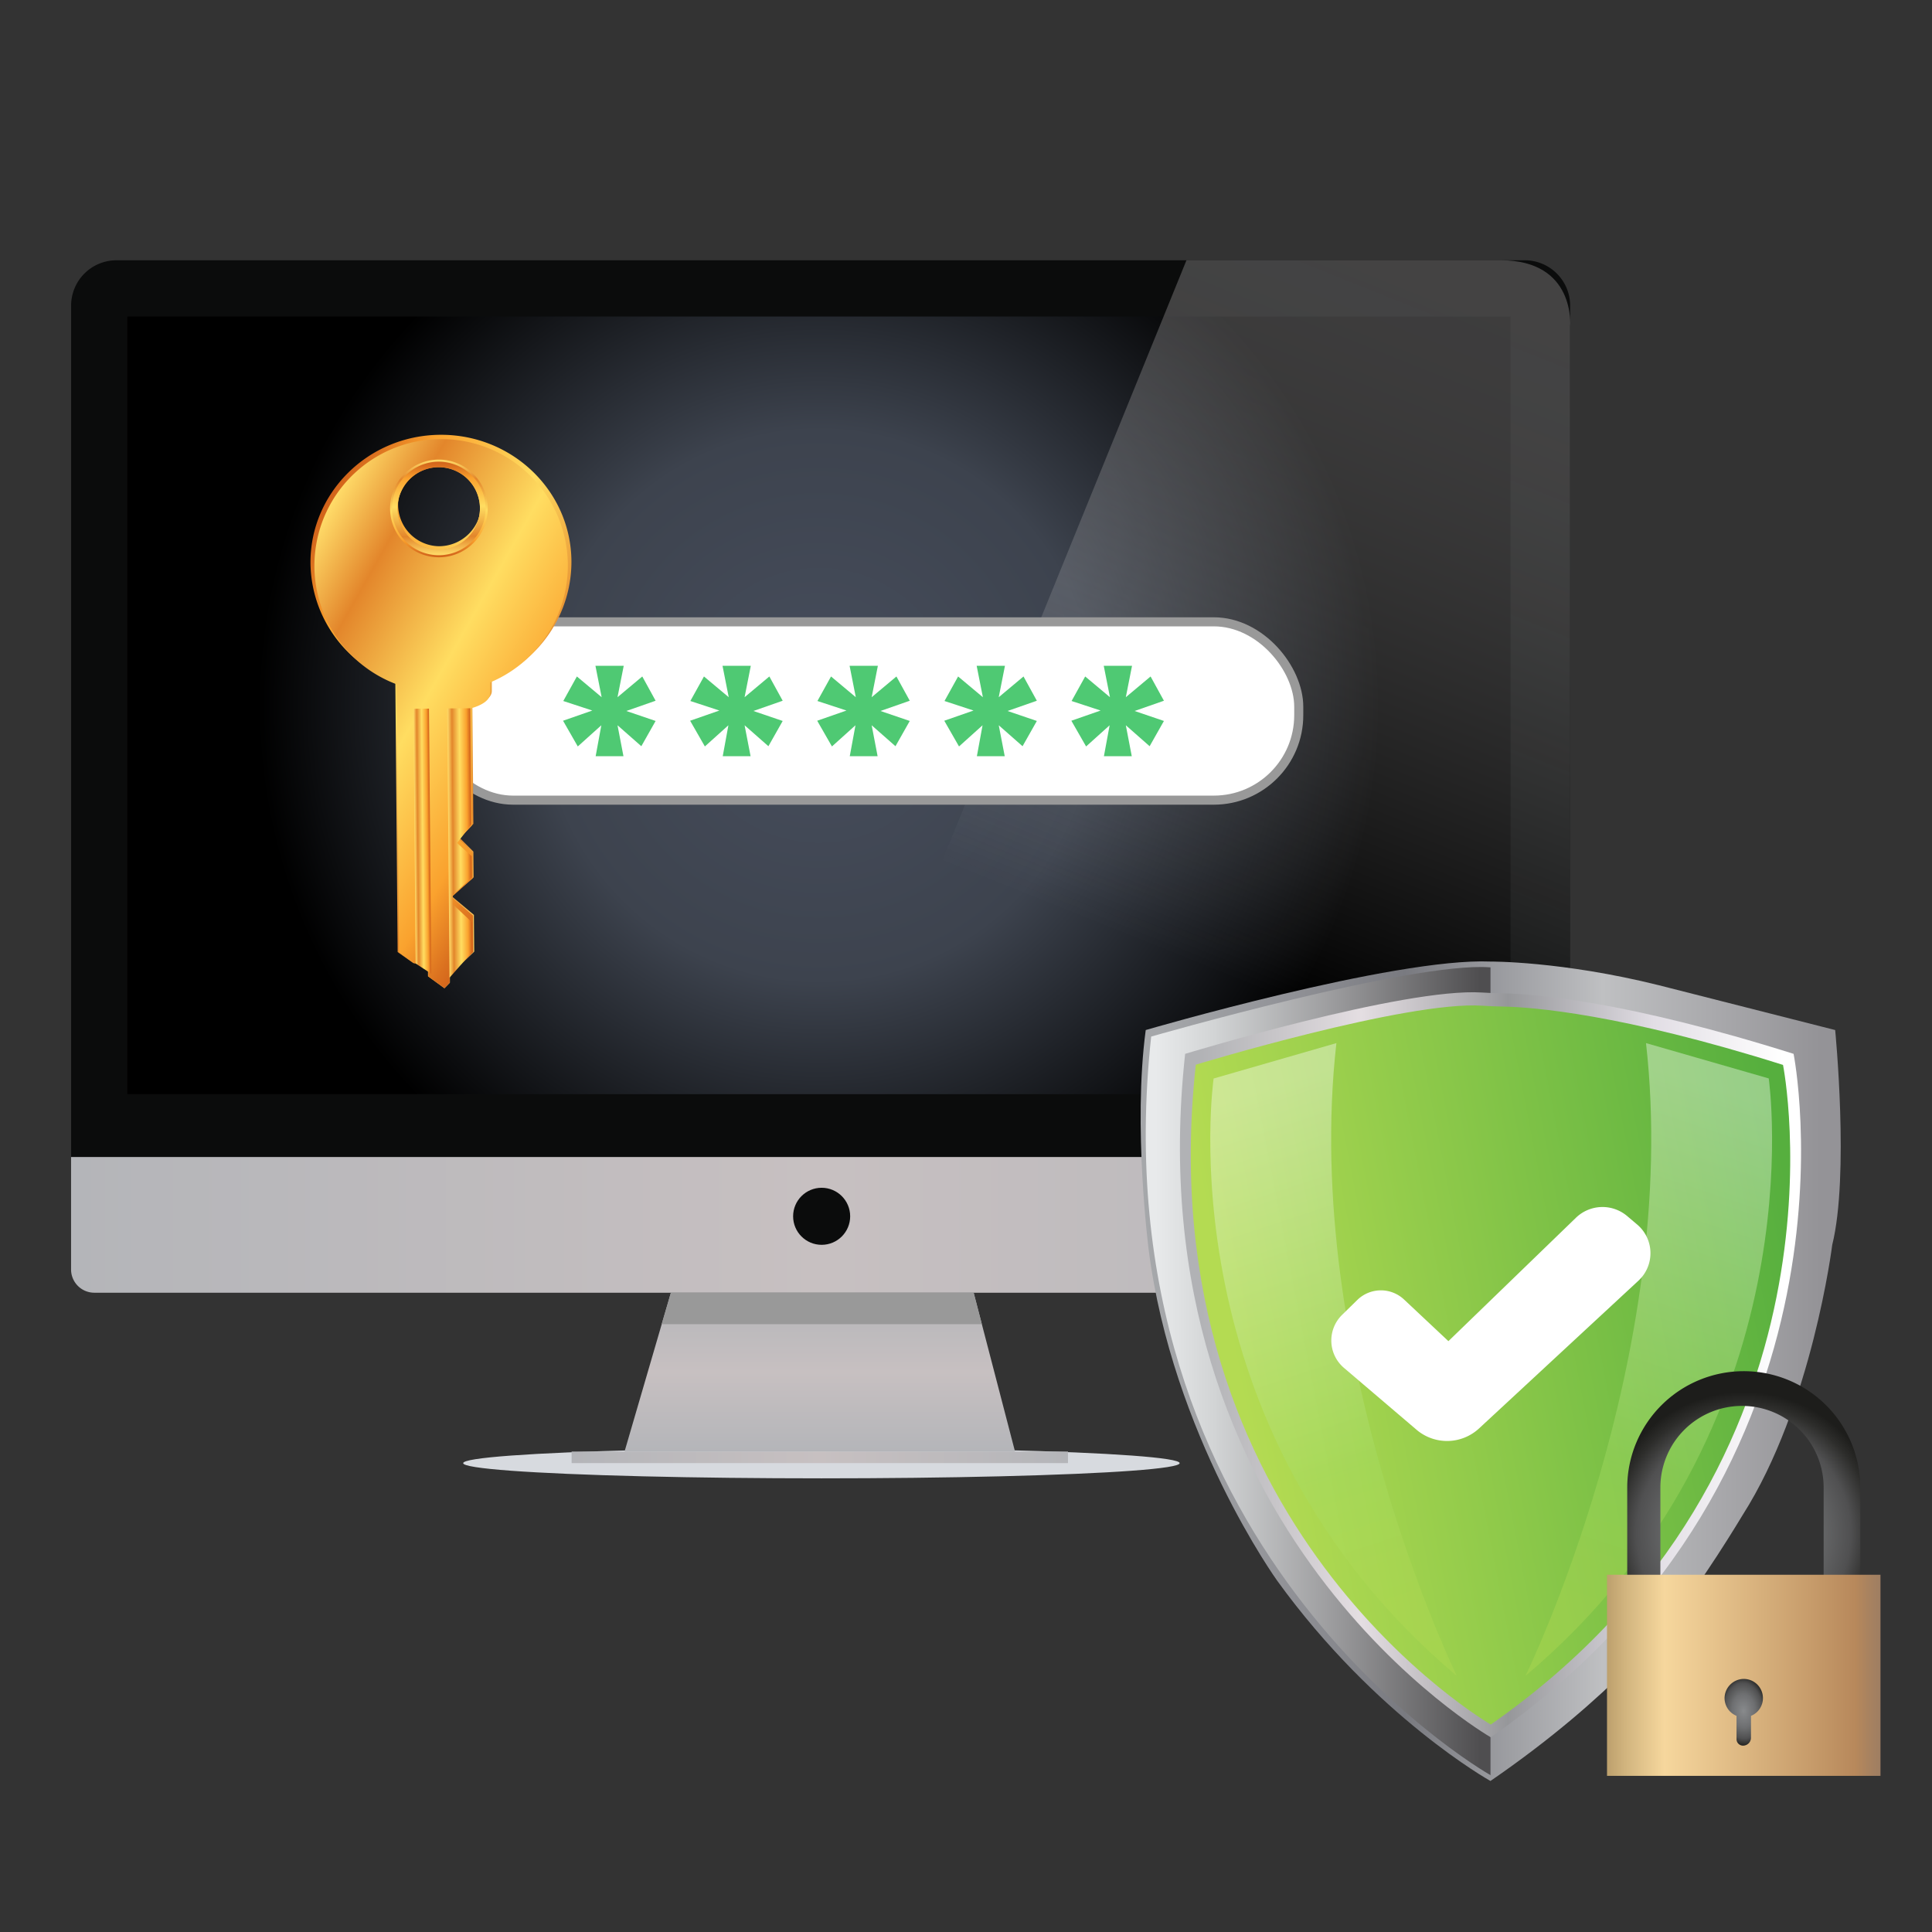 <svg id="Layer_1" data-name="Layer 1" xmlns="http://www.w3.org/2000/svg" xmlns:xlink="http://www.w3.org/1999/xlink" viewBox="0 0 426 426"><rect x="0" y="0" width="426" height="426" fill="#333333" stroke="none"/><defs><style>.cls-1{fill:#d7dadf;}.cls-2{fill:url(#linear-gradient);}.cls-3{fill:#0b0c0c;}.cls-4{fill:url(#radial-gradient);}.cls-5{fill:url(#linear-gradient-2);}.cls-6{fill:url(#linear-gradient-3);}.cls-7{fill:#999;}.cls-8{opacity:0.47;fill:url(#linear-gradient-4);}.cls-9{fill:url(#linear-gradient-5);}.cls-10{fill:url(#linear-gradient-6);}.cls-11{fill:url(#linear-gradient-7);}.cls-12{fill:url(#linear-gradient-8);}.cls-13{fill:url(#linear-gradient-9);}.cls-14,.cls-15{opacity:0.38;}.cls-14{fill:url(#linear-gradient-10);}.cls-15{fill:url(#linear-gradient-11);}.cls-16{fill:url(#radial-gradient-2);}.cls-17{fill:url(#linear-gradient-12);}.cls-18{fill:url(#radial-gradient-3);}.cls-19,.cls-20{fill:#fff;}.cls-20{stroke:#999;stroke-miterlimit:10;stroke-width:2px;}.cls-21{fill:url(#linear-gradient-13);}.cls-22{fill:url(#linear-gradient-14);}.cls-23{fill:url(#linear-gradient-15);}.cls-24{fill:url(#linear-gradient-16);}.cls-25{fill:url(#linear-gradient-17);}.cls-26{fill:url(#linear-gradient-18);}.cls-27{fill:#4fc973;}</style><linearGradient id="linear-gradient" x1="126.04" y1="321.34" x2="235.48" y2="321.34" gradientUnits="userSpaceOnUse"><stop offset="0" stop-color="#b4b5b9"/><stop offset="0.5" stop-color="#c7c0c1"/><stop offset="1" stop-color="#b4b5b9"/></linearGradient><radialGradient id="radial-gradient" cx="180.58" cy="155.52" r="123.71" gradientUnits="userSpaceOnUse"><stop offset="0" stop-color="#474e5d"/><stop offset="0.49" stop-color="#3d434e"/><stop offset="1"/></radialGradient><linearGradient id="linear-gradient-2" x1="15.68" y1="270.08" x2="346.21" y2="270.08" xlink:href="#linear-gradient"/><linearGradient id="linear-gradient-3" x1="180.76" y1="320.06" x2="180.76" y2="285.04" xlink:href="#linear-gradient"/><linearGradient id="linear-gradient-4" x1="336.6" y1="73.01" x2="278.34" y2="218.55" gradientUnits="userSpaceOnUse"><stop offset="0" stop-color="#838182"/><stop offset="1" stop-color="#f7f7f7" stop-opacity="0"/></linearGradient><linearGradient id="linear-gradient-5" x1="330.87" y1="302.32" x2="402.42" y2="302.32" gradientUnits="userSpaceOnUse"><stop offset="0" stop-color="#1a1a1a"/><stop offset="0.16" stop-color="#303030"/><stop offset="0.49" stop-color="#686869"/><stop offset="0.96" stop-color="#c1c2c3"/><stop offset="1" stop-color="#cacbcc"/></linearGradient><linearGradient id="linear-gradient-6" x1="256.01" y1="302.34" x2="401.33" y2="302.34" gradientUnits="userSpaceOnUse"><stop offset="0" stop-color="#a5a7aa"/><stop offset="0.2" stop-color="#909196"/><stop offset="0.37" stop-color="#797a80"/><stop offset="0.63" stop-color="#b5b6b9"/><stop offset="0.67" stop-color="#bfc0c2"/><stop offset="1" stop-color="#949397"/></linearGradient><linearGradient id="linear-gradient-7" x1="254.85" y1="302.32" x2="326.4" y2="302.32" gradientUnits="userSpaceOnUse"><stop offset="0" stop-color="#e8eaeb"/><stop offset="0.18" stop-color="#d2d4d5"/><stop offset="0.55" stop-color="#9b9b9d"/><stop offset="1" stop-color="#4f4e50"/></linearGradient><linearGradient id="linear-gradient-8" x1="264.17" y1="300.93" x2="393.08" y2="300.93" gradientUnits="userSpaceOnUse"><stop offset="0" stop-color="#b1b2b5"/><stop offset="0.13" stop-color="#c7c5c8"/><stop offset="0.28" stop-color="#e4dee2"/><stop offset="0.44" stop-color="#b4b2b6"/><stop offset="0.53" stop-color="#96979a"/><stop offset="0.78" stop-color="#e2dee5"/><stop offset="1" stop-color="#fff"/></linearGradient><linearGradient id="linear-gradient-9" x1="274.33" y1="310.48" x2="399.09" y2="286.23" gradientUnits="userSpaceOnUse"><stop offset="0" stop-color="#b4db52"/><stop offset="1" stop-color="#56af3e"/></linearGradient><linearGradient id="linear-gradient-10" x1="1385.7" y1="366.18" x2="1343.59" y2="239.4" gradientTransform="matrix(-1, 0, 0, 1, 1725.12, 0)" gradientUnits="userSpaceOnUse"><stop offset="0" stop-color="#b4db52"/><stop offset="0.16" stop-color="#b1db56"/><stop offset="0.32" stop-color="#a9dd63"/><stop offset="0.35" stop-color="#a7dd66"/><stop offset="0.99" stop-color="#fff"/></linearGradient><linearGradient id="linear-gradient-11" x1="268.19" y1="366.18" x2="226.08" y2="239.4" gradientTransform="translate(50)" xlink:href="#linear-gradient-10"/><radialGradient id="radial-gradient-2" cx="384.49" cy="338.02" r="31.09" gradientUnits="userSpaceOnUse"><stop offset="0" stop-color="#888a8c"/><stop offset="0.46" stop-color="#6e6f71"/><stop offset="0.54" stop-color="#666768"/><stop offset="0.76" stop-color="#505051"/><stop offset="0.91" stop-color="#2d2d2b"/><stop offset="1" stop-color="#1d1d1b"/></radialGradient><linearGradient id="linear-gradient-12" x1="354.34" y1="369.4" x2="414.64" y2="369.4" gradientUnits="userSpaceOnUse"><stop offset="0" stop-color="#bda06d"/><stop offset="0.07" stop-color="#d2b57f"/><stop offset="0.21" stop-color="#f6d79d"/><stop offset="0.74" stop-color="#c79c6b"/><stop offset="0.91" stop-color="#b7885b"/><stop offset="0.95" stop-color="#aa835f"/><stop offset="1" stop-color="#9e7e62"/></linearGradient><radialGradient id="radial-gradient-3" cx="384.49" cy="377.55" r="5.57" gradientTransform="translate(-26.97 -150.28) rotate(-2.87) scale(1 1.45)" xlink:href="#radial-gradient-2"/><linearGradient id="linear-gradient-13" x1="337.93" y1="10.84" x2="404.82" y2="49.45" gradientTransform="translate(-278.73 125.05) rotate(-0.49)" gradientUnits="userSpaceOnUse"><stop offset="0" stop-color="#d1621a"/><stop offset="0.05" stop-color="#da701f"/><stop offset="0.15" stop-color="#f3962a"/><stop offset="0.18" stop-color="#faa22e"/><stop offset="0.48" stop-color="#ffdd61"/><stop offset="0.8" stop-color="#e3862b"/><stop offset="1" stop-color="#ffdc69"/></linearGradient><linearGradient id="linear-gradient-14" x1="338.57" y1="11.81" x2="404.42" y2="49.82" gradientTransform="translate(-278.73 125.05) rotate(-0.49)" gradientUnits="userSpaceOnUse"><stop offset="0" stop-color="#ffdc69"/><stop offset="0.2" stop-color="#e3862b"/><stop offset="0.52" stop-color="#ffdd61"/><stop offset="0.82" stop-color="#faa22e"/><stop offset="0.85" stop-color="#f3962a"/><stop offset="0.95" stop-color="#da701f"/><stop offset="1" stop-color="#d1621a"/></linearGradient><linearGradient id="linear-gradient-15" x1="375.47" y1="1.04" x2="375.47" y2="-20.49" xlink:href="#linear-gradient-13"/><linearGradient id="linear-gradient-16" x1="375.47" y1="0.58" x2="375.47" y2="-20.04" xlink:href="#linear-gradient-14"/><linearGradient id="linear-gradient-17" x1="369.62" y1="63.62" x2="373.04" y2="63.62" xlink:href="#linear-gradient-14"/><linearGradient id="linear-gradient-18" x1="377.06" y1="64.08" x2="382.16" y2="64.08" xlink:href="#linear-gradient-14"/></defs><title>pamindex-icon-1</title><ellipse class="cls-1" cx="181.12" cy="322.62" rx="78.99" ry="3.35"/><rect class="cls-2" x="126.04" y="320.06" width="109.45" height="2.55"/><path class="cls-3" d="M25.68,57.39H336.21a10,10,0,0,1,10,10V255.12a0,0,0,0,1,0,0H15.68a0,0,0,0,1,0,0V67.39A10,10,0,0,1,25.68,57.39Z"/><rect class="cls-4" x="28.08" y="69.79" width="305" height="171.47"/><path class="cls-5" d="M15.68,255.12H346.21a0,0,0,0,1,0,0v24.79a5.13,5.13,0,0,1-5.13,5.13H20.8a5.13,5.13,0,0,1-5.13-5.13V255.12A0,0,0,0,1,15.68,255.12Z"/><circle class="cls-3" cx="181.17" cy="268.19" r="6.29"/><polygon class="cls-6" points="223.81 320.06 137.71 320.06 147.93 285.04 214.69 285.04 223.81 320.06"/><polygon class="cls-7" points="216.49 291.97 145.9 291.97 147.93 285.04 214.69 285.04 216.49 291.97"/><path class="cls-8" d="M261.61,57.39,181.2,255.12h165V71.92s1.3-14.53-15.29-14.53Z"/><g id="index1"><path class="cls-9" d="M403,228.5s-46.15-13.76-70.85-15.16h-.44c-1,0-2-.05-3-.1V391.37l.07,0C418.52,330.11,404.54,237.38,403,228.5Z"/><path class="cls-10" d="M252.63,227.12s54.8-16,76-15.1c0,0,15.62-.13,37.1,5.21l38.92,9.89s3.15,32.1-.65,47.38c0,0-4.42,35.54-19.79,59.62,0,0-9.5,15.89-16,23.31,0,0-12.1,16.4-39.57,35.27,0,0-25.25-14.06-47-44.13,0,0-23.18-32.15-28.38-73.15C253.28,275.42,249.77,248.47,252.63,227.12Z"/><path class="cls-11" d="M328.65,213.29h-.22c-17.12-1.25-74.28,15.18-74.6,15.27C241.68,340.64,326,389.88,328.65,391.42Z"/><path class="cls-12" d="M261.32,232.37s48.22-14.66,65.51-13.52c1.52.1,3,.15,4.55.18,6.83.13,27.08,1.66,64.1,13.34,0,0,18.25,91.35-66.77,150.7C328.71,383.07,249.81,337.75,261.32,232.37Z"/><path class="cls-13" d="M263.67,234.76s46.54-14.15,63.23-13c1.46.1,2.92.15,4.39.18,6.59.12,26.13,1.6,61.86,12.87,0,0,17.62,88.17-64.44,145.45C328.71,380.21,252.56,336.47,263.67,234.76Z"/><path class="cls-14" d="M362.94,230,390,237.79s11.19,77.07-53.64,131.74C336.38,369.53,370.75,299.15,362.94,230Z"/><path class="cls-15" d="M294.67,230l-27.07,7.81s-11.2,77.07,53.63,131.74C321.23,369.53,286.86,299.15,294.67,230Z"/><path class="cls-16" d="M384.49,302.34h0A25.7,25.7,0,0,0,358.8,328v20a25.69,25.69,0,0,0,25.69,25.69h0A25.7,25.7,0,0,0,410.19,348V328A25.7,25.7,0,0,0,384.49,302.34Zm17.62,48.08a18,18,0,0,1-18,18h0a18,18,0,0,1-18-18V328a18,18,0,0,1,18-18h0a18,18,0,0,1,18,18Z"/><rect class="cls-17" x="354.34" y="347.23" width="60.3" height="44.34"/><path class="cls-18" d="M388.72,374.43a4.23,4.23,0,0,0-4.4-4.23,4.28,4.28,0,0,0-4.06,4.22,4.23,4.23,0,0,0,2.64,3.92v5.14a1.43,1.43,0,0,0,1.43,1.43h0a1.76,1.76,0,0,0,1.76-1.76v-4.81A4.21,4.21,0,0,0,388.72,374.43Z"/><path class="cls-19" d="M296.36,301.63l16,13.64a10.38,10.38,0,0,0,13.76-.3l35.16-32.59a8.27,8.27,0,0,0-.26-12.35l-2.22-1.88a8.42,8.42,0,0,0-11.31.36l-28.12,27.21-9.78-9.18a7.45,7.45,0,0,0-10.3.09l-3.37,3.3A7.92,7.92,0,0,0,296.36,301.63Z"/></g><rect class="cls-20" x="94.42" y="137.11" width="191.95" height="39.32" rx="18.73"/><path class="cls-21" d="M97,95.87c-15.9.14-28.67,12.85-28.54,28.38a28.18,28.18,0,0,0,18.71,26.12l.51,59.55,3.46,2.44h1.23l2,1.7v1.21L98,217.9l1.2-1.22,0-1.72,5.36-5.13-.06-7.24v-.86l-4.88-4.1,4.81-4.18-.05-5.68-3-3,3-3.12-.22-26s4.31-1,4.29-3.29l0-2.42A28.16,28.16,0,0,0,126,123.76C125.9,108.22,112.91,95.74,97,95.87Zm-.29,24.57a9.16,9.16,0,1,1,9.39-9.24A9.31,9.31,0,0,1,96.73,120.44Z"/><path class="cls-22" d="M97,96.82a27.92,27.92,0,0,0-9.53,54.07L88,210l3.36,2.42h1.2l1.89,1.69v1.2L98,217.9l1.16-1.21V215l5.2-5.09-.07-7.18v-.86l-4.74-4.06,4.67-4.15-.05-5.64-2.93-3,2.88-3.1-.22-25.76s4.18-1,4.16-3.27l0-2.41A27.91,27.91,0,0,0,97,96.82Zm-.28,24.38a9.09,9.09,0,1,1,9.11-9.17A9.14,9.14,0,0,1,96.72,121.2Z"/><path class="cls-23" d="M96.55,101.34a10.77,10.77,0,1,0,11,10.68A10.83,10.83,0,0,0,96.55,101.34Zm.18,20.26a9.49,9.49,0,1,1,9.51-9.57A9.55,9.55,0,0,1,96.73,121.6Z"/><path class="cls-24" d="M96.56,101.8A10.31,10.31,0,1,0,107.07,112,10.37,10.37,0,0,0,96.56,101.8Zm.16,19.4a9.09,9.09,0,1,1,9.11-9.17A9.14,9.14,0,0,1,96.72,121.2Z"/><polygon class="cls-25" points="94.59 156.25 91.17 156.28 91.65 212.45 95.09 214.7 94.59 156.25"/><polygon class="cls-26" points="103.71 156.17 98.61 156.21 99.12 215.58 104.17 209.84 104.12 203.39 99.86 199.41 99.85 197.36 104.03 193.47 103.99 188.77 100.78 185.88 103.93 181.84 103.71 156.17"/><path class="cls-27" d="M137.53,146.8l-1.37,6.93,5.46-4.57,2.94,5.35-6.46,2.26,6.46,2.2-3.15,5.57-5.25-4.62,1.31,6.82h-6.13l1.25-6.82-5.19,4.67-3.25-5.67,6.45-2.25-6.4-2.1,3-5.41,5.46,4.57-1.37-6.93Z"/><path class="cls-27" d="M165.55,146.8l-1.37,6.93,5.46-4.57,2.94,5.35-6.46,2.26,6.46,2.2-3.15,5.57-5.25-4.62,1.32,6.82h-6.14l1.25-6.82-5.19,4.67-3.25-5.67,6.45-2.25-6.4-2.1,3-5.41,5.46,4.57-1.37-6.93Z"/><path class="cls-27" d="M193.57,146.8l-1.37,6.93,5.46-4.57,2.94,5.35-6.46,2.26,6.46,2.2-3.15,5.57-5.25-4.62,1.31,6.82h-6.14l1.26-6.82-5.19,4.67-3.25-5.67,6.45-2.25-6.4-2.1,3-5.41,5.46,4.57-1.37-6.93Z"/><path class="cls-27" d="M221.59,146.8l-1.37,6.93,5.46-4.57,2.94,5.35-6.46,2.26,6.46,2.2-3.15,5.57-5.25-4.62,1.32,6.82H215.4l1.25-6.82-5.19,4.67-3.25-5.67,6.45-2.25-6.4-2.1,3-5.41,5.46,4.57-1.37-6.93Z"/><path class="cls-27" d="M249.61,146.8l-1.37,6.93,5.46-4.57,2.94,5.35-6.46,2.26,6.46,2.2-3.15,5.57-5.25-4.62,1.31,6.82h-6.14l1.26-6.82-5.19,4.67-3.25-5.67,6.45-2.25-6.4-2.1,3-5.41,5.46,4.57-1.37-6.93Z"/></svg>